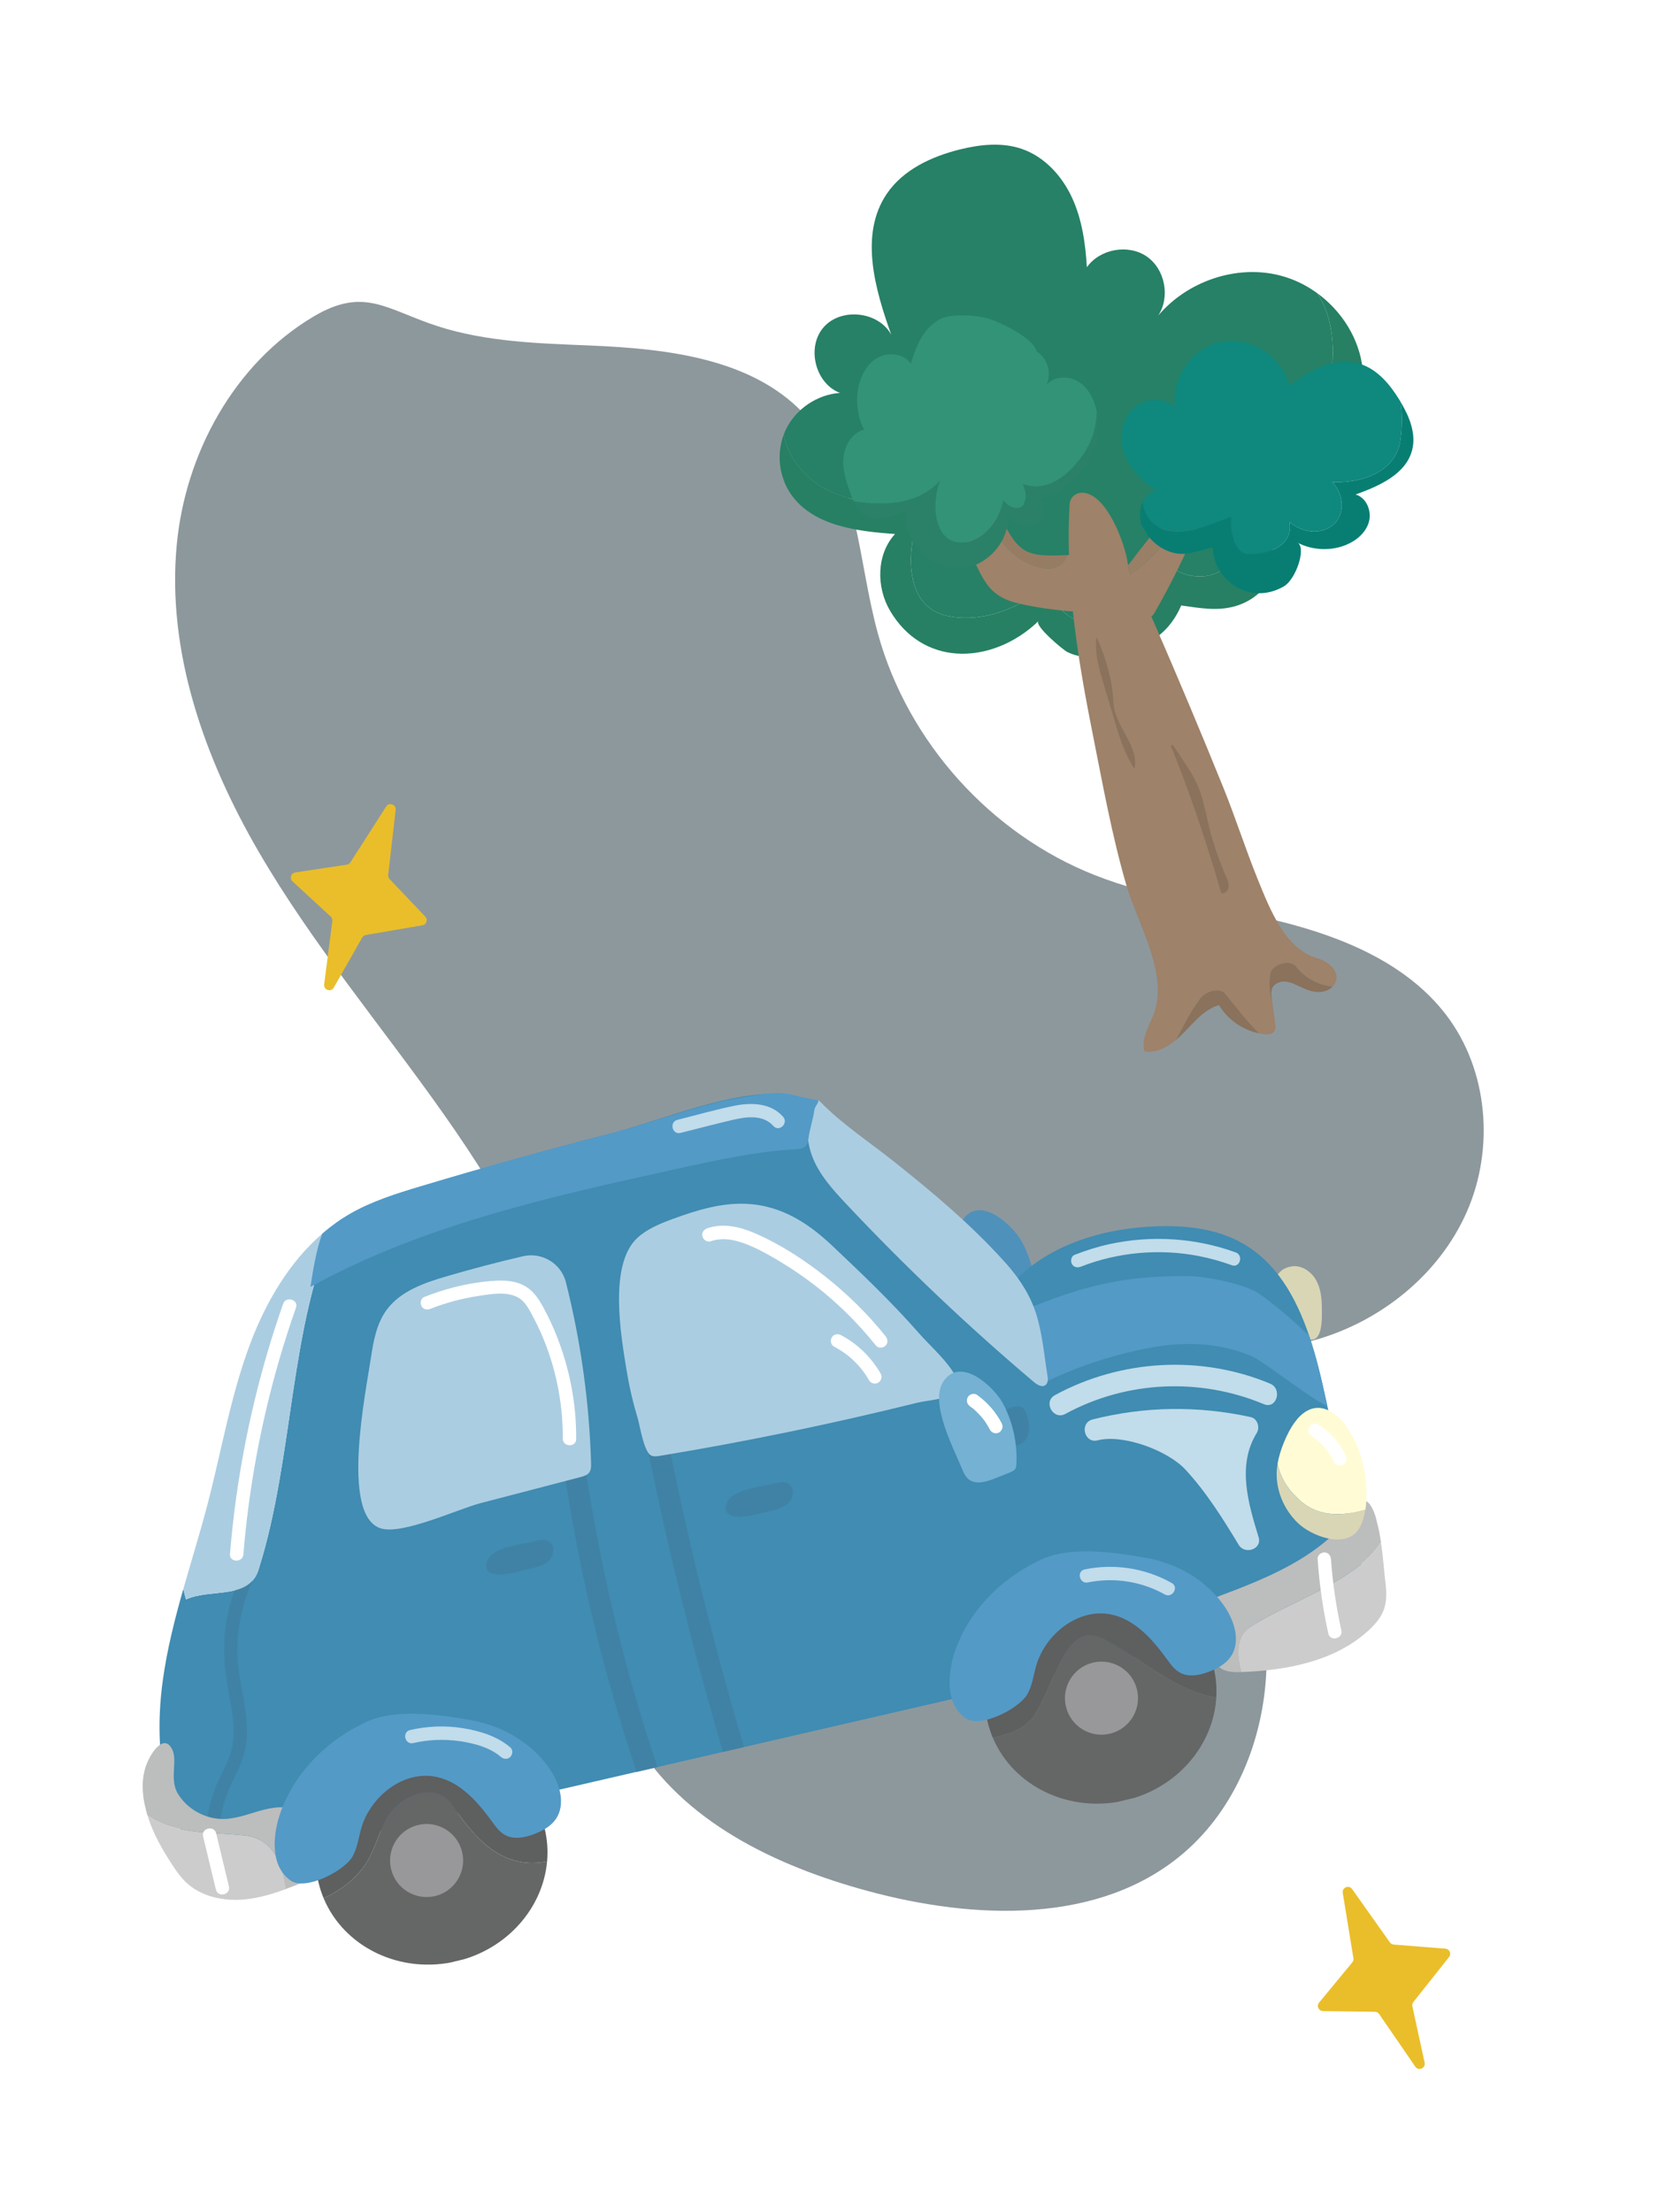 <svg fill="none" height="960" viewBox="0 0 720 960" width="720" xmlns="http://www.w3.org/2000/svg" xmlns:xlink="http://www.w3.org/1999/xlink"><clipPath id="a"><path d="m76 131h567.92v698.2h-567.92z"/></clipPath><clipPath id="b"><path d="m0 0h548.758v336.144h-548.758z" transform="matrix(.972 -.234 .234 .972 7 551.35)"/></clipPath><clipPath id="c"><path d="m0 0h265.403v407.129h-265.403z" transform="matrix(.946 -.325 .325 .946 304 103.125)"/></clipPath><clipPath id="d"><path d="m0 0h62.02v85.23h-62.02z" transform="matrix(.948 .319 -.319 .948 140.179 339)"/></clipPath><clipPath id="e"><path d="m0 0h62.02v85.23h-62.02z" transform="matrix(.919 -.395 .395 .919 555 831.518)"/></clipPath><path d="m0 0h720v960h-720z" fill="#fff"/><g clip-path="url(#a)"><path d="m76.7 236.47c-4.37 46.42 12.06 92.64 35.46 132.96 23.4 40.32 53.7 76.14 80.54 114.25s50.7 79.77 58.56 125.72c8.34 48.81-1.1 102.55 23.91 145.29 20.93 35.76 61.59 55.14 101.59 65.95 46.26 12.51 100.64 14.61 137.02-16.58 22.51-19.31 34.49-49.12 35.8-78.75s-7.24-59.05-20.38-85.64c-4.44-8.98-9.56-18.6-7.78-28.46 3.56-19.78 29.08-24.17 48.47-29.48 28.95-7.92 54.69-28.45 66.74-55.93s9.24-61.51-8.98-85.35c-16.94-22.17-44.39-33.64-71.45-40.45s-55.17-10-81.12-20.26c-45.11-17.84-80.93-57.63-93.95-104.36-8.91-31.99-8.6-68.6-30.33-93.71-22.56-26.08-60.83-30.35-95.28-31.76-21.84-.89-44.41-1.56-65.4-8.3-22.25-7.15-31.9-17.4-54.02-4.26-34.61 20.54-55.68 59.61-59.4 99.12z" fill="#8d989d"/></g><g clip-path="url(#b)"><path d="m560.903 549.513c4.135-.475 8.144 2.29 10.221 5.907 2.066 3.619 2.535 7.925 2.56 12.096.034 4.458.661 17.55-7.601 12.814-2.297-1.319-3.785-3.641-5.656-5.497-.999-.991-2.124-1.855-3.051-2.899-5.321-6.011-7.743-21.098 3.533-22.398z" fill="#d9d6b6"/><path d="m425.758 567.214c.68 1.671 1.413 3.414 2.78 4.582 3.108 2.632 7.809 1.248 11.597-.267 2.126-.849 4.251-1.698 6.377-2.548.98-.392 2.052-.855 2.538-1.793.281-.539.335-1.167.369-1.779.479-9.049-1.523-18.224-5.733-26.241-3.807-7.245-18.301-20.827-25.84-9.863-6.351 9.229 4.341 29.135 7.915 37.92z" fill="#4e91bb"/><path d="m575.391 607.075c.219 1.01.44 2.031.659 3.04 3.347 15.42 6.697 30.85 10.033 46.272 2.124 9.786 4.241 19.586 6.365 29.372.569 2.616 1.098 5.518-.237 7.844-1.498 2.605-4.746 3.507-7.673 4.187-16.102 3.717-32.217 7.437-48.322 11.142-2.619.606-5.249 1.214-7.868 1.82-2.048.469-4.082.946-6.13 1.415-6.164 1.422-12.317 2.842-18.482 4.265-18.539 4.278-37.058 8.54-55.597 12.819l-.011.003c-4.721 1.099-9.434 2.184-14.16 3.261-2.16.508-4.322 1.004-6.484 1.5-4.781 1.101-9.573 2.206-14.352 3.319-30.091 6.937-60.181 13.886-90.272 20.823-2.368.546-4.724 1.088-7.092 1.634-.664.148-1.315.304-1.98.452-8.278 1.919-16.559 3.827-24.84 5.734-2.356.543-4.724 1.088-7.08 1.631-.639.154-1.292.299-1.934.441-12.383 2.87-24.772 5.718-37.158 8.577-3.386.778-6.758 1.565-10.144 2.343-7.927 1.823-15.851 3.657-23.779 5.479-5.753 1.324-11.516 2.662-17.269 3.986-11.87 2.746-23.742 5.482-35.615 8.217-5.42 1.256-10.842 2.5-16.262 3.755l-.012.003c-.539.118-1.075.247-1.614.364-6.165 1.423-12.34 2.848-18.505 4.271-6.989 1.609-13.986 3.232-20.975 4.84-2.756.639-5.722 1.256-8.349.222-2.309-.917-3.962-2.97-5.39-4.993-9.836-13.991-14.407-30.781-15.406-47.984-.557-9.343-.06-18.818 1.214-28.021 1.847-13.398 5.181-26.489 8.869-39.508.405 1.484.802 2.982 1.167 4.5 10.862-5.028 27.893.533 31.72-13.667 15.156-48.251 12.935-104.502 33.315-149.7 1.929-1.369 3.924-2.658 5.99-3.855 9.589-5.554 20.294-8.878 30.909-12.071 27.234-8.181 54.636-15.812 82.184-22.885 22.307-5.729 53.359-19.259 76.475-17.058 2.236.211 5.842 1.854 10.37 4.519.38.223.748.448 1.142.68 28.676 17.389 90.997 72.365 88.318 75.025 1.315-1.306 2.67-2.549 4.075-3.732 15.339-12.865 36.11-18.405 56.266-19.173 12.797-.495 26.076.861 37.277 7.076 15.099 8.367 23.677 23.553 29.381 40.289 3.071 9.003 5.296 18.451 7.262 27.527z" fill="#408cb2"/><path d="m542.338 706.18c15.921-10.542 46.687-19.995 57.001-36.89-1.344-9.249-3.693-18.764-8.168-18.195-2.249.288-9.589 12.025-11.726 14.084-4.562 4.369-9.677 8.147-15.055 11.432-11.893 7.267-25.046 12.206-38.105 17.086 2.098 7.318 2.639 15.083 1.567 22.62-.246 1.737-.576 3.579.047 5.215 1.374 3.654 6.22 4.226 10.124 4.096.239-.009.478-.019.706-.025-2.173-7.879-2.104-15.368 3.609-19.423z" fill="#bcbdbd"/><path d="m542.338 706.18c-5.704 4.04-5.771 11.54-3.609 19.422 19.922-.736 40.918-4.737 55.472-18.306 2.652-2.473 5.097-5.306 6.343-8.709 1.593-4.318 1.109-9.091.529-13.659-.322-2.542-.768-9.014-1.732-15.627-10.313 16.895-41.079 26.348-57.001 36.89z" fill="#ccc"/><path d="m335.793 643.865c2.177-.584 4.667-1.123 6.526.132 2.521 1.699 2.158 5.806.06 8.025-2.101 2.208-5.239 3.011-8.198 3.711-2.624.631-5.243 1.237-7.87 1.857-4.776 1.124-14.216 1.476-10.517-5.981 2.722-5.496 14.788-6.322 20.002-7.733z" fill="#4082a5"/><path d="m231.847 668.871c2.178-.585 4.668-1.123 6.527.132 2.521 1.699 2.157 5.806.059 8.025-2.1 2.207-5.239 3.011-8.197 3.71-2.625.632-5.243 1.238-7.871 1.858-4.775 1.124-14.215 1.476-10.516-5.981 2.722-5.496 14.788-6.322 20.001-7.733z" fill="#4082a5"/><path d="m479.662 711.601c-16.713-9.259-21.219 17.176-29.885 31.332-3.221 6.533-11.102 9.6-18.91 11.116 8.882 21.114 33.28 33.062 57.826 27.158 22.434-5.397 37.95-24.002 39.175-44.602-17.845-2.72-31.545-16.265-48.206-25.004z" fill="#656666"/><path d="m466.663 689.63c-27.091 6.517-44.127 32.296-38.044 57.584.571 2.373 1.322 4.643 2.236 6.838 7.82-1.519 15.69-4.583 18.911-11.116 8.666-14.157 13.171-40.591 29.884-31.333 16.659 8.728 30.373 22.281 48.206 25.005.252-4.274-.097-8.632-1.142-12.98-6.084-25.287-32.981-40.498-60.071-33.981z" fill="#5e5f5f"/><path d="m452.175 676.626c12.745-5.782 31.409-3.017 45.206-.614 13.785 2.406 26.848 10.092 34.519 21.803 4.139 6.32 6.499 15.023 2.168 21.208-2.2 3.148-5.775 5.047-9.369 6.418-4.013 1.533-8.696 2.49-12.49.47-2.476-1.312-4.172-3.693-5.814-5.953-6.184-8.496-13.723-17.1-23.997-19.313-14.246-3.067-28.803 8.378-32.754 22.414-1.206 4.274-1.693 8.87-4.075 12.618-3.791 5.921-20.265 14.617-26.761 9.793-9.689-7.206-6.556-21.83-4.765-27.584 5.738-18.45 20.751-33.373 38.135-41.249z" fill="#539ac7"/><path d="m481.746 752.336c8.515-2.049 13.757-10.611 11.708-19.126-2.048-8.514-10.611-13.756-19.125-11.708-8.515 2.048-13.756 10.611-11.708 19.126 2.048 8.514 10.611 13.756 19.125 11.708z" fill="#989799"/><path d="m322.86 758.158c-12.387-41.903-22.992-84.331-31.805-127.141-.328-1.563-.642-3.118-.958-4.683-1.186-5.884-10.244-3.693-9.049 2.177.147.713.292 1.414.439 2.127 8.895 43.648 19.661 86.895 32.301 129.606z" fill="#4082a5"/><path d="m253.838 635.635c6.597 44.587 17.097 88.537 31.458 131.22-2.356.543-4.724 1.088-7.08 1.631-.639.154-1.292.299-1.934.441-13.822-41.147-24.141-83.39-30.768-126.341-.247-1.582-.486-3.178-.726-4.775-.733-4.905 5.4-7.262 7.994-4.506.533.56.911 1.326 1.056 2.33z" fill="#4082a5"/><path d="m251.834 641.007c1.487-.394 3.111-.869 3.976-2.14.75-1.098.743-2.533.712-3.865-.769-26.481-4.437-52.869-10.918-78.556-2.076-8.228-10.432-13.208-18.696-11.28-11.066 2.578-22.068 5.466-32.974 8.657-9.836 2.873-20.281 6.472-26.27 14.794-4.18 5.81-5.569 13.133-6.62 20.207-2.219 14.911-13.415 68.885 4.214 74.422 9.349 2.93 33.621-8.426 43.277-10.942 14.438-3.763 28.873-7.537 43.311-11.3z" fill="#abcde1"/><path d="m308.274 523.95c-5.534 1.234-10.973 3.062-16.297 5.019-5.446 1.998-10.969 4.232-15.259 8.125-12.697 11.553-7.215 42.622-4.78 57.561 1.142 7.004 2.746 13.922 4.789 20.71.998 3.297 2.634 14.263 5.655 16.131 1.121.696 2.677.491 4.071.264 37.419-6.189 74.588-13.863 111.398-22.983 6.163-1.531 20.344-1.744 17.84-9.241-2.348-7.053-11.789-15.187-16.651-20.742-11.931-13.619-24.961-26.033-38.021-38.368-11.495-10.851-24.186-18.445-40.607-18.056-4.106.094-8.153.681-12.141 1.568z" fill="#abcde1"/><path d="m433.958 614.6c.675-2.262 3.257-3.27 5.515-3.97.945-.288 1.947-.589 2.91-.398 2.041.402 3.071 2.677 3.58 4.692.794 3.152 1.067 6.696-.628 9.482-1.696 2.786-5.944 4.098-8.304 1.865-1.081-1.032-1.549-2.525-1.966-3.957-.887-2.986-1.76-5.963-2.647-8.949" fill="#4082a5"/><path d="m417.447 637.249c.68 1.671 1.413 3.414 2.781 4.582 3.108 2.633 7.809 1.248 11.597-.267 2.125-.849 4.251-1.698 6.376-2.548.98-.392 2.052-.855 2.539-1.793.28-.539.334-1.167.368-1.779.479-9.048-1.523-18.224-5.733-26.241-3.807-7.245-18.301-20.827-25.84-9.863-6.351 9.229 4.341 29.135 7.915 37.92z" fill="#74b1d3"/><path d="m575.391 607.075c.219 1.01.441 2.031.659 3.04-5.276-1.712-27.776-19.368-32.515-21.451-5.047-2.215-10.397-3.68-15.833-4.545-9.872-1.549-20.06-.993-29.836.972-16.293 3.28-30.711 8.028-45.611 15.391-.095-.496-.204-1.001-.3-1.497-1.945-10.095-3.675-21.702-3.683-31.973.483-.201.98-.393 1.465-.582 23.504-9.385 40.966-12.97 66.288-12.639 7.386.094 22.831 3.175 29.226 6.876 4.095 2.371 14.085 10.53 22.867 18.884 3.071 9.003 5.296 18.451 7.262 27.527z" fill="#539ac7"/><path d="m446.963 563.33c.908 1.87 1.708 3.79 2.374 5.754 3.009 8.946 3.758 18.532 5.252 27.806.229 1.453.353 3.222-.814 4.143-.782.611-1.733.574-2.68.198-.863-.324-1.72-.926-2.418-1.519-28.582-24.172-55.783-49.981-81.417-77.253-5.903-6.27-11.84-12.833-14.854-20.896-.748-2.005-1.314-4.259-1.669-6.637-.743-5.048-.545-10.648.944-15.546-.005-.023.015-.039.021-.065.572-1.936 3.051-2.472 4.459-1.036 9.428 9.634 20.856 17.098 31.42 25.481 17.011 13.509 33.584 27.4 48.163 43.546 4.325 4.729 8.334 10.103 11.216 16.013z" fill="#abcde1"/><path d="m592.575 655.128c.79-4.898.731-11.016-.545-17.674-4.204-21.841-22.898-40.739-34.787-11.575-1.245 3.052-2.27 6.22-2.794 9.461 1.278 5.414 4.013 10.358 8.036 14.086 8.372 9.007 19.226 8.762 30.093 5.713z" fill="#fffcd5"/><path d="m562.484 649.425c-4.023-3.728-6.757-8.671-8.036-14.086-.099.64-.199 1.28-.262 1.923-.855 8.788 2.874 17.766 9.237 23.792 5.671 5.36 19.568 10.889 25.673 3.3 1.61-1.992 2.819-5.193 3.47-9.212-10.865 3.06-21.721 3.294-30.093-5.714z" fill="#d9d6b6"/><g fill="#c1dcea"><path d="m551.219 600.431c-30.044-12.534-64.823-10.529-93.38 4.996-5.263 2.86-.776 11.027 4.508 8.151 26.552-14.428 58.334-15.844 86.177-4.229 5.541 2.312 8.169-6.637 2.695-8.918z"/><path d="m542.796 614.952c-22.735-4.985-46.052-4.711-68.621 1.032-5.8 1.48-3.646 10.534 2.18 9.06 11.045-2.814 30.398 4.373 38.11 12.694 9.014 9.722 16.337 21.397 23.163 32.708 2.606 4.31 10.208 1.89 8.61-3.351-4.465-14.595-9.487-31.205-.807-45.256 1.476-2.395.334-6.237-2.623-6.89z"/><path d="m536.276 543.487c-17.411-6.339-36.601-7.529-54.696-3.61-5.208 1.132-10.278 2.738-15.243 4.681-1.468.57-1.823 2.708-1.137 3.955.838 1.525 2.49 1.719 3.955 1.137 16.061-6.302 34.14-7.875 51.069-4.595 4.888.948 9.69 2.292 14.372 3.99 3.532 1.287 5.193-4.303 1.677-5.57z"/></g><path d="m574.837 673.676c-1.449-.05-3.12 1.233-3.006 2.811.76 10.887 2.289 21.71 4.648 32.369.808 3.656 6.468 2.295 5.66-1.362-2.235-10.146-3.758-20.439-4.491-30.813-.111-1.567-1.132-2.951-2.811-3.005z" fill="#fff"/><path d="m508.518 686.936c-11.421-6.427-24.904-8.531-37.74-5.89-3.671.751-2.307 6.422 1.361 5.66 11.308-2.321 23.285-.458 33.337 5.199 3.266 1.834 6.311-3.123 3.042-4.969z" fill="#c1dcea"/><g fill="#fff"><path d="m434.739 617.649c-2.524-4.922-6.236-9.111-10.705-12.334-1.242-.896-3.282-.345-4.005.964-.819 1.464-.366 3.046.963 4.005.247.17.484.355.719.528.118.092.237.184.356.276.178.138.173.116.096.049.428.272.845.751 1.201 1.076.9.833 1.766 1.723 2.569 2.653.386.45.764.915 1.132 1.394.017.02.073.103.127.174.036.052.073.103.09.124.168.249.346.484.503.736.68 1.019 1.299 2.089 1.865 3.185.699 1.352 2.641 1.948 3.955 1.137 1.38-.839 1.884-2.506 1.137-3.956z"/><path d="m384.361 579.898c-7.683-9.607-16.462-18.251-26.107-25.878-9.433-7.449-19.838-14.217-30.903-18.967-6.353-2.721-13.631-4.374-20.362-2.043-1.482.514-2.542 1.879-2.149 3.511.34 1.415 2.017 2.665 3.511 2.149 5.44-1.876 10.985-.602 16.17 1.482 5.254 2.116 10.249 5.019 15.074 7.963 9.859 6.006 19.028 13.108 27.302 21.161 4.728 4.596 9.154 9.495 13.267 14.65.982 1.225 3.053 1.101 4.112.085 1.215-1.173 1.068-2.888.085-4.113z"/><path d="m382.207 596.086c-4.034-7.033-10.033-12.905-17.21-16.695-1.395-.727-3.148-.438-4.006.963-.78 1.274-.433 3.267.964 4.006 1.632.862 3.215 1.822 4.719 2.908 1.46 1.049 2.5 1.91 3.917 3.283 1.29 1.247 2.505 2.584 3.616 3.995.158.203.316.407.473.611.034.04.09.123.127.174.267.359.514.734.77 1.095.545.81 1.059 1.64 1.541 2.49.787 1.368 2.559 1.907 3.955 1.137 1.365-.751 1.925-2.588 1.137-3.955z"/><path d="m241.237 578.838c-1.451-3.574-3.091-7.079-4.9-10.483-1.626-3.049-3.4-6.207-6.042-8.505-5.59-4.872-13.115-4.438-20.028-3.669-9.016 1.01-17.765 3.332-26.198 6.665-1.465.582-1.823 2.708-1.137 3.955.838 1.525 2.49 1.719 3.956 1.137 6.767-2.678 13.889-4.537 21.09-5.617 5.453-.817 12.656-2.139 17.554 1.161 2.448 1.645 3.94 4.436 5.31 6.968 1.699 3.152 3.262 6.386 4.659 9.683 2.766 6.53 4.851 13.343 6.327 20.28 1.661 7.857 2.469 15.835 2.418 23.851-.016 3.746 5.801 3.941 5.817.194.088-15.642-2.94-31.138-8.826-45.62z"/><path d="m584.041 631.588c-2.556-5.458-6.717-10.106-11.792-13.34-1.285-.825-3.245-.39-4.006.964-.772 1.405-.406 3.128.964 4.005.572.37 1.135.753 1.678 1.154.13.089.251.193.382.282.014.009.076.066.147.11.073.054.192.146.209.167.121.103.243.207.364.31 1.034.886 2.002 1.849 2.898 2.864.417.479.826.973 1.214 1.483.006.023.09.123.144.195.053.071.106.143.112.166.202.289.407.59.601.893.744 1.137 1.394 2.333 1.97 3.571.645 1.377 2.684 1.925 3.955 1.136 1.42-.872 1.83-2.48 1.137-3.955z"/></g><path d="m110.126 679.201c-1.201-.677-3.316-.385-4.005.963-4.262 8.377-7.077 17.203-8.262 26.325-1.194 9.135-.369 18.087 1.254 27.04 1.55 8.5 3.624 17.477 1.296 26.162-1.213 4.541-3.587 8.722-5.573 13.014-1.895 4.114-3.32 8.38-4.213 12.747-2.078 10.181-1.599 20.653 1.697 30.387.463 1.373 1.838 2.322 3.459 1.932 1.438-.346 2.667-1.909 2.201-3.294-2.799-8.272-3.529-17.029-2.159-25.736.664-4.216 1.896-8.375 3.566-12.375 1.783-4.279 4.185-8.346 5.755-12.707 3.118-8.669 2.099-17.72.563-26.416-.778-4.388-1.682-8.746-2.217-13.18-.517-4.257-.593-8.585-.301-12.893.661-9.695 3.29-19.393 7.827-28.283.681-1.335.547-2.896-.89-3.698z" fill="#4082a5"/><path d="m112.427 680.434c15.156-48.251 12.935-104.502 33.316-149.7-2.052 1.459-4.018 3.019-5.915 4.67-14.304 12.35-24.389 29.588-31.15 47.451-8.492 22.456-12.468 46.325-18.514 69.568-3.245 12.454-7.09 24.775-10.616 37.164.397 1.498.802 2.982 1.167 4.499 10.862-5.027 27.894.533 31.721-13.666z" fill="#abcde1"/><path d="m354.532 477.38c1.705.314-.845 2.508-1.071 4.18-.653 4.66-1.948 7.809-2.59 12.466-.037.298-.085.6-.145.904-.153.87-.405 1.727-.997 2.377-1.05 1.157-2.779 1.296-4.325 1.39-17.494 1.046-34.708 4.812-51.825 8.58-54.533 11.972-109.917 24.269-158.844 51.165 1.059-6.689 2.32-15.346 5.093-23.039 3.672-3.201 7.643-6.064 11.904-8.525 9.589-5.554 20.294-8.878 30.909-12.071 27.233-8.181 54.636-15.811 82.184-22.885 13.881-3.569 27.367-8.479 41.218-12.173 5.649-1.504 11.349-2.803 17.133-3.699 5.33-.824 10.96-2.009 16.372-1.645 3.988.272 9.815 2.311 15.039 2.901-.018.028-3.517-.567-.044.071z" fill="#539ac7"/><path d="m122.87 565.823c-9.577 27.28-16.384 55.488-20.374 84.116-1.129 8.106-2.018 16.251-2.688 24.404-.307 3.743 5.516 3.912 5.817.194 2.331-28.495 7.519-56.711 15.483-84.171 2.23-7.695 4.683-15.311 7.332-22.865 1.247-3.548-4.332-5.211-5.57-1.678z" fill="#fff"/><path d="m339.839 484.596c-5.262-5.965-13.68-6.233-20.935-4.778-8.373 1.677-16.645 4.077-24.921 6.152-3.632.91-2.282 6.573 1.361 5.66 7.572-1.894 15.131-3.893 22.742-5.676 5.828-1.366 13.139-2.339 17.569 2.679 2.474 2.809 6.684-1.222 4.198-4.028z" fill="#c1dcea"/><path d="m106.554 796.527c-14.894-1.596-30.862-.278-42.575-8.771 2.371 7.699 6.398 14.854 10.847 21.606 1.696 2.586 3.481 5.138 5.702 7.296 6.61 6.401 16.478 8.482 25.636 7.607 6.088-.584 11.971-2.325 17.74-4.437-1.933-11.546-5.02-21.62-17.337-23.292z" fill="#ccc"/><path d="m131.826 787.116c-4.765-3.598-11.412-3.278-17.193-1.815-5.78 1.463-11.41 3.904-17.375 4.047-7.936.183-15.834-4.098-19.996-10.859-3.917-6.349.022-14.359-2.594-19.463-3.495-6.801-9.073 1.325-11.125 6.744-2.227 5.896-1.944 12.491-.482 18.622.272 1.13.578 2.251.915 3.353 11.713 8.494 27.68 7.175 42.574 8.771 12.329 1.67 15.405 11.746 17.337 23.293 2.896-1.059 5.771-2.209 8.619-3.365 1.86-.749 3.84-1.6 4.877-3.31.876-1.43.909-3.2.929-4.871.086-7.674-.379-16.532-6.501-21.155z" fill="#bcbdbd"/><path d="m196.343 783.377c-5.62-8.305-17.306-6.701-25.062 1.2-4.882 4.796-6.659 12.467-9.851 19.27-3.921 9.092-11.888 15.717-20.975 19.895 8.833 21.209 33.273 33.232 57.887 27.311 21.944-5.279 37.285-23.202 39.087-43.264-17.954 3.402-29.655-7.304-41.086-24.412z" fill="#656666"/><path d="m176.312 759.478c-27.09 6.517-44.127 32.296-38.044 57.584.558 2.316 1.287 4.543 2.187 6.68 9.087-4.177 17.054-10.802 20.975-19.894 3.192-6.803 4.969-14.474 9.851-19.27 7.756-7.902 19.442-9.506 25.062-1.2 11.431 17.108 23.141 27.799 41.085 24.412.427-4.702.099-9.524-1.054-14.317-6.083-25.288-32.98-40.498-60.07-33.981z" fill="#5e5f5f"/><path d="m159.279 747.085c12.745-5.782 31.41-3.017 45.206-.614 13.785 2.406 26.849 10.092 34.519 21.803 4.14 6.32 6.499 15.023 2.168 21.208-2.2 3.148-5.775 5.047-9.368 6.418-4.014 1.533-8.696 2.49-12.49.47-2.477-1.312-4.172-3.693-5.814-5.953-6.185-8.496-13.723-17.1-23.997-19.313-14.246-3.067-28.804 8.378-32.755 22.414-1.205 4.274-1.693 8.87-4.075 12.618-3.79 5.921-20.265 14.617-26.761 9.793-9.689-7.206-6.555-21.83-4.764-27.584 5.738-18.45 20.75-33.373 38.134-41.249z" fill="#539ac7"/><path d="m188.853 822.795c8.514-2.049 13.756-10.611 11.708-19.126-2.049-8.514-10.611-13.756-19.126-11.708-8.514 2.048-13.756 10.611-11.708 19.126 2.049 8.514 10.611 13.756 19.126 11.708z" fill="#989799"/><path d="m88.149 796.947 5.537 23.017c.876 3.64 6.538 2.29 5.66-1.362l-5.537-23.016c-.876-3.64-6.538-2.29-5.66 1.361z" fill="#fff"/><path d="m221.537 758.341c-5.814-5-13.492-7.257-20.934-8.437-7.505-1.188-15.211-.855-22.611.852-3.648.842-2.298 6.505 1.362 5.66 6.587-1.524 13.356-1.788 20.04-.849 6.098.863 13.168 2.699 17.933 6.804 1.19 1.03 2.907 1.244 4.113.085 1.048-1.013 1.286-3.086.085-4.113z" fill="#c1dcea"/></g><g clip-path="url(#c)"><path d="m361.305 213.697c12.905 5.183 26.004 6.601 39.315 6.468-7.427 15.115-9.656 43.216 11.003 47.217 15.112 2.949 31.475-3.408 43.381-14.139 1.845 9.712 9.897 18.039 19.874 16.828 13.751-1.018 33.66-7.848 32.425-24.425 7.811 5.454 17.795 6.462 24.627.419 6.166-5.815 5.176-19.511-4.394-23.617 24.354-6.878 41.495-28.28 48.628-52.896 3.739-13.431 3.288-30.947-4.563-42.372-4.916-3.574-10.489-6.245-16.394-7.714-18.883-4.703-40.064 2.674-52.609 17.556 5.406-8.082 3.036-20.301-4.991-25.764-8.027-5.462-20.311-3.228-25.914 4.717-.616-10.357-2.1-20.834-6.464-30.249-4.353-9.41-11.916-17.718-21.749-21.102-8.623-2.972-18.142-1.946-27.006.258-12.254 3.051-24.552 8.795-31.623 19.233-11.924 17.615-5.175 41.214 1.967 61.192-5.433-10.145-21.675-11.999-29.315-3.355s-3.746 24.466 7.045 28.554c-9.865.67-19.169 6.957-23.462 15.847-.327.67-.61 1.362-.874 2.057 1.381 10.773 11.114 21.153 21.115 25.27z" fill="#268166"/><path d="m571.598 127.172c7.851 11.426 8.302 28.941 4.563 42.372-7.134 24.616-24.274 46.019-48.628 52.896 9.57 4.106 10.562 17.811 4.394 23.617-6.832 6.043-16.828 5.029-24.627-.419 1.235 16.577-18.682 23.41-32.425 24.426-9.98 1.202-18.021-7.119-19.874-16.829-11.895 10.736-28.269 17.088-43.381 14.139-20.66-4.001-18.431-32.102-11.003-47.217-13.311.133-26.411-1.284-39.315-6.468-10.001-4.117-19.731-14.489-21.115-25.27-3.246 8.503-2.118 18.591 3.097 26.07 9.525 13.676 28.483 16.077 45.159 17.244-8.084 8.787-8.215 23.034-2.167 33.294 7.05 11.961 17.599 17.757 28.806 18.56 12.349.885 25.499-4.324 35.624-14.071-2.013 1.936 10.842 12.639 12.509 13.434 6.087 2.894 9.849 1.993 16.345 1.177 14.984-1.896 26.64-6.611 33.097-21.383 7.87 1.101 15.629 2.585 23.53.283 7.699-2.241 14.693-8.136 16.471-15.931s-3.032-16.992-10.897-18.513c13.305-6.842 26.077-15.295 35.599-26.825s15.541-26.469 14.058-41.306c-1.328-13.273-9.006-25.436-19.812-33.283z" fill="#278063"/><path d="m520.424 433.886c-4.24 5.711-7.028 11.808-10.234 17.555 1.262-1.037 2.464-2.165 3.569-3.306 4.569-4.7 8.99-10.13 15.274-11.97 3.739 6.293 10.26 10.832 17.426 12.268-5.303-5.189-9.868-11.477-14.641-17.099-1.654-2.844-8.782-1.756-11.396 2.543z" fill="#8a725c"/><path d="m436.546 237.073c6.797 7.893 20.298 13.486 25.334 6.302.524-.831.889-1.662 1.135-2.49-3.544.156-7.076.317-10.612.034-3.067-.24-6.156-.928-8.672-2.76-3.159-2.3-5.203-5.874-7.123-9.194-9.561-16.518-17.463-33.996-24.025-51.905-.806-2.187-2.815-3.682-5.033-3.887-.768-.072-1.557.013-2.339.281-1.006.346-1.788.883-2.377 1.55 3.684 24.205 18.006 43.653 33.709 62.061z" fill="#977c64"/><path d="m516.594 210.819c-.019.787-.117 1.555-.342 2.311-3.132 14.71-13.619 27.845-25.778 36.106-.539-1.572-.826-3.221-1.057-4.899-1.121-8.334-8.768-29.078-18.773-30.442-2.992-.405-6.22 1.186-6.442 5.064-.423 7.302-.492 14.604-.281 21.884-.073.006-.148.004-.22.01-.228.013-.458.018-.686.031-.246.828-.603 1.657-1.135 2.49-5.037 7.184-18.537 1.591-25.334-6.301-15.701-18.4-30.034-37.854-33.715-62.05.109.725-1.343 3.454-1.402 4.664-.46 9.146 4.953 21.213 7.725 29.78 3.603 11.126 7.952 22.015 13.019 32.555 2.078 4.325 4.013 9.043 7.131 12.742 3.355 3.98 7.685 5.952 12.68 7.101 7.764 1.798 15.695 2.86 23.647 3.497 1.868 17.53 4.985 34.958 8.419 52.231 4.432 22.265 8.431 44.679 14.775 66.502 4.776 16.44 18.429 38.516 11.913 55.856-2.016 5.367-5.666 10.849-4.006 16.339 4.9.764 9.523-1.612 13.459-4.85 3.214-5.75 5.994-11.843 10.234-17.555 2.612-4.308 9.743-5.388 11.397-2.544 4.776 5.63 9.338 11.91 14.641 17.099.749.152 1.498.276 2.252.362 1.525.164 3.326.076 4.252-1.152.751-1.011.619-2.397.45-3.649-.429-3.2-.865-6.396-1.294-9.595-1.164-3.746-1.504-7.692-.806-11.807.574-4.287 8.707-6.399 11.185-3.159 4.113 5.188 9.852 8.044 15.874 8.664.755-.78 1.317-1.716 1.549-2.799.991-4.616-3.99-8.271-8.522-9.588-13.58-3.957-20.247-21.031-25.632-34.344-5.308-13.116-9.594-26.61-14.902-39.726-9.793-24.182-19.904-48.235-30.328-72.144-.278-.649-.565-1.294-.851-1.939.527-.441 1.001-.985 1.395-1.678 7.433-12.932 13.98-26.332 19.607-40.142 2.077-2.832 3.44-5.93 3.241-9.626-.196-3.688-4.122-5.919-7.334-5.31z" fill="#9e8269"/><path d="m516.252 213.129c.224-.755.323-1.523.344-2.302-.008.328-3.638 4.241-4.3 5.24-4.264 6.426-9.059 12.012-13.914 17.963-2.971 3.64-5.825 7.352-8.586 11.143-.122-.274-.247-.556-.377-.828.223 1.681.521 3.335 1.058 4.899 12.158-8.261 22.642-21.404 25.778-36.106z" fill="#9a7f67"/><path d="m562.496 419.451c-2.478-3.239-10.611-1.127-11.185 3.159-.698 4.116-.358 8.061.806 11.807-.053-.4-.104-.791-.158-1.191-.204-1.492-.393-3.072.223-4.445.927-2.066 3.469-3.003 5.731-2.803s4.334 1.283 6.387 2.252c2.772 1.308 5.743 2.463 8.794 2.253 1.951-.139 3.928-.985 5.279-2.359-6.022-.621-11.761-3.476-15.874-8.664z" fill="#8a725c"/><path d="m544.912 229.1c.171.09.338.172.508.262-.151-.115-.321-.206-.508-.262z" fill="#14978a"/><path d="m506.508 230.192c10.592 1.804 18.968-2.882 27.891-5.943-.488 6.515 1.231 16.81 8.282 16.203 8.138-.068 18.691-3.688 16.972-13.983 5.192 4.567 12.799 5.582 17.923 2.012 5.939-3.85 6.397-13.079.649-19.268 11.937.441 26.825-3.766 29.415-17.351.909-5.666 1.005-11.619.242-17.446-.147-.238-.285-.478-.432-.716-4.07-6.635-9.323-13.114-16.696-15.613-10.761-3.652-22.412 2.27-31.207 9.47-2.81-12.635-16.589-21.72-29.302-19.329s-22.254 15.87-20.274 28.659c-4.837-4.996-13.852-4.18-18.666.836-4.813 5.016-5.633 13.003-3.213 19.516 2.432 6.518 7.631 11.677 13.459 15.469-2.802 1.1-4.607 2.937-5.646 5.162.571 5.892 4.686 10.95 10.603 12.322z" fill="#0f887d"/><path d="m607.64 191.862c-2.597 13.588-17.48 17.783-29.415 17.351 5.749 6.188 5.29 15.418-.649 19.268-5.123 3.57-12.731 2.555-17.923-2.012 1.72 10.294-8.834 13.915-16.971 13.983-7.051.606-8.762-9.691-8.283-16.204-8.923 3.061-17.298 7.747-27.89 5.944-5.918-1.372-10.033-6.43-10.604-12.322-1.146 2.457-1.36 5.383-.922 8.366.245 1.663 1.617 3.442 1.804 3.824 3.088 6.237 11.054 11.386 18.631 10.116 3.701-.619 7.26-1.896 10.949-2.576.176 13.817 15.759 25.508 30.787 16.886 5.187-2.979 9.72-16.264 6.205-18.869-.226-.118-.458-.224-.676-.345.259.079.477.199.676.345 6.362 3.208 14.113 3.561 20.724.884 4.538-1.836 8.701-5.309 10.022-10.019 1.321-4.711-1.071-10.545-5.773-11.897 10.247-3.674 21.901-8.825 24.556-19.374 1.784-7.1-1.244-14.464-5.019-20.781.771 5.823.675 11.777-.243 17.446z" fill="#087e73"/><path d="m407.971 208.646c-3.754 9.188-3.02 25.714 8.208 26.798 9.163.806 17.635-9.016 19.326-18.472 2.397 4.113 8.604 4.949 9.163.806 1.158-2.367.248-5.02-.662-7.673 11.257 4.039 20.921-5.207 26.164-12.927 3.837-5.48 5.688-11.924 5.847-18.56-.003-.008-.006-.016-.012-.033-1.023-5.04-3.466-10.048-7.777-12.836-4.315-2.795-10.725-2.65-14.064 1.247 2.311-5.023.589-11.533-4.151-14.378-1.732-5.67-12.309-10.788-17.757-13.148-5.445-2.352-11.524-2.841-17.449-2.528-1.242.063-2.482.163-3.697.441-4.418.995-8.059 4.224-10.531 8.019-2.472 3.794-3.919 8.139-5.347 12.43-3.088-4.666-10.266-5.243-14.986-2.229-4.72 3.013-7.195 8.64-8.009 14.18-.75 5.128.162 12.176 2.782 16.641-5.329 1.373-8.627 7.068-9.01 12.563-.375 5.491 1.529 10.852 3.407 16.026.299.818.601 1.644.944 2.456.753.188 1.51.309 2.239.347 12.412 1.663 25.991.955 35.355-9.164z" fill="#339377"/><path d="m470.178 197.176c-5.251 7.722-14.91 16.957-26.164 12.926.91 2.653 1.817 5.298.662 7.674-.55 4.139-6.766 3.307-9.163-.807-1.688 9.465-10.163 19.279-19.326 18.472-11.228-1.083-11.962-17.609-8.208-26.798-9.365 10.119-22.932 10.833-35.356 9.165-.729-.038-1.486-.16-2.238-.348.715 1.707 1.592 3.34 2.907 4.626 5.159 5.016 13.683 2.305 20.224-.682-1.892 11.933 7.853 24.409 19.882 25.469s23.812-9.516 24.037-21.594c3.334 2.918 8.338 4.446 12.266 2.401 3.927-2.044 5.156-8.461 1.489-10.94 16.414-3.605 28.17-21.655 24.834-38.124-.158 6.635-2.007 13.088-5.846 18.56z" fill="#2b8167"/><g fill="#8a725c"><path d="m479.548 298.669c1.412 4.739 2.816 9.481 4.225 14.212 2.143 7.193 4.339 14.517 8.592 20.708 1.961-9.401-7.423-17.382-8.949-26.869-.338-2.124-.279-4.282-.529-6.418-.803-7.03-3.847-17.474-6.997-23.783-1.054 7.249 1.61 15.258 3.655 22.141z"/><path d="m530.033 387.571c1.494.399 2.952-1.068 3.172-2.594.22-1.525-.427-3.032-1.034-4.45-2.861-6.632-5.348-13.447-7.127-20.449-1.319-5.227-2.244-10.551-3.935-15.669-2.65-8.023-7.631-14.197-11.972-20.943-.321-.503-1.088-.11-.869.447 8.199 20.267 15.629 42.331 21.757 63.661z"/></g></g><g clip-path="url(#d)"><path d="m128.14 378.609 22.398-3.385c.646-.099 1.213-.467 1.553-1.007l15.487-24.205c1.286-2.005 4.395-.895 4.129 1.463l-3.232 28.202c-.075.66.145 1.325.605 1.807l15.503 16.295c1.24 1.303.525 3.457-1.243 3.759l-24.561 4.197c-.661.115-1.241.522-1.575 1.106l-12.346 21.738c-1.217 2.143-4.5 1.049-4.18-1.407l3.559-27.48c.093-.717-.167-1.448-.71-1.937l-16.574-15.273c-1.385-1.278-.68-3.594 1.187-3.873z" fill="#eabe2a"/></g><g clip-path="url(#e)"><path d="m572.478 869.044 14.418-17.473c.414-.505.59-1.158.483-1.786l-4.629-28.361c-.38-2.351 2.675-3.6 4.051-1.667l16.421 23.155c.386.541.993.89 1.657.941l22.421 1.782c1.793.143 2.699 2.224 1.584 3.629l-15.484 19.522c-.416.527-.576 1.217-.435 1.874l5.32 24.427c.525 2.409-2.649 3.786-4.051 1.743l-15.695-22.835c-.41-.597-1.092-.967-1.822-.969l-22.536-.306c-1.885-.027-2.906-2.222-1.703-3.676z" fill="#eabe2a"/></g></svg>